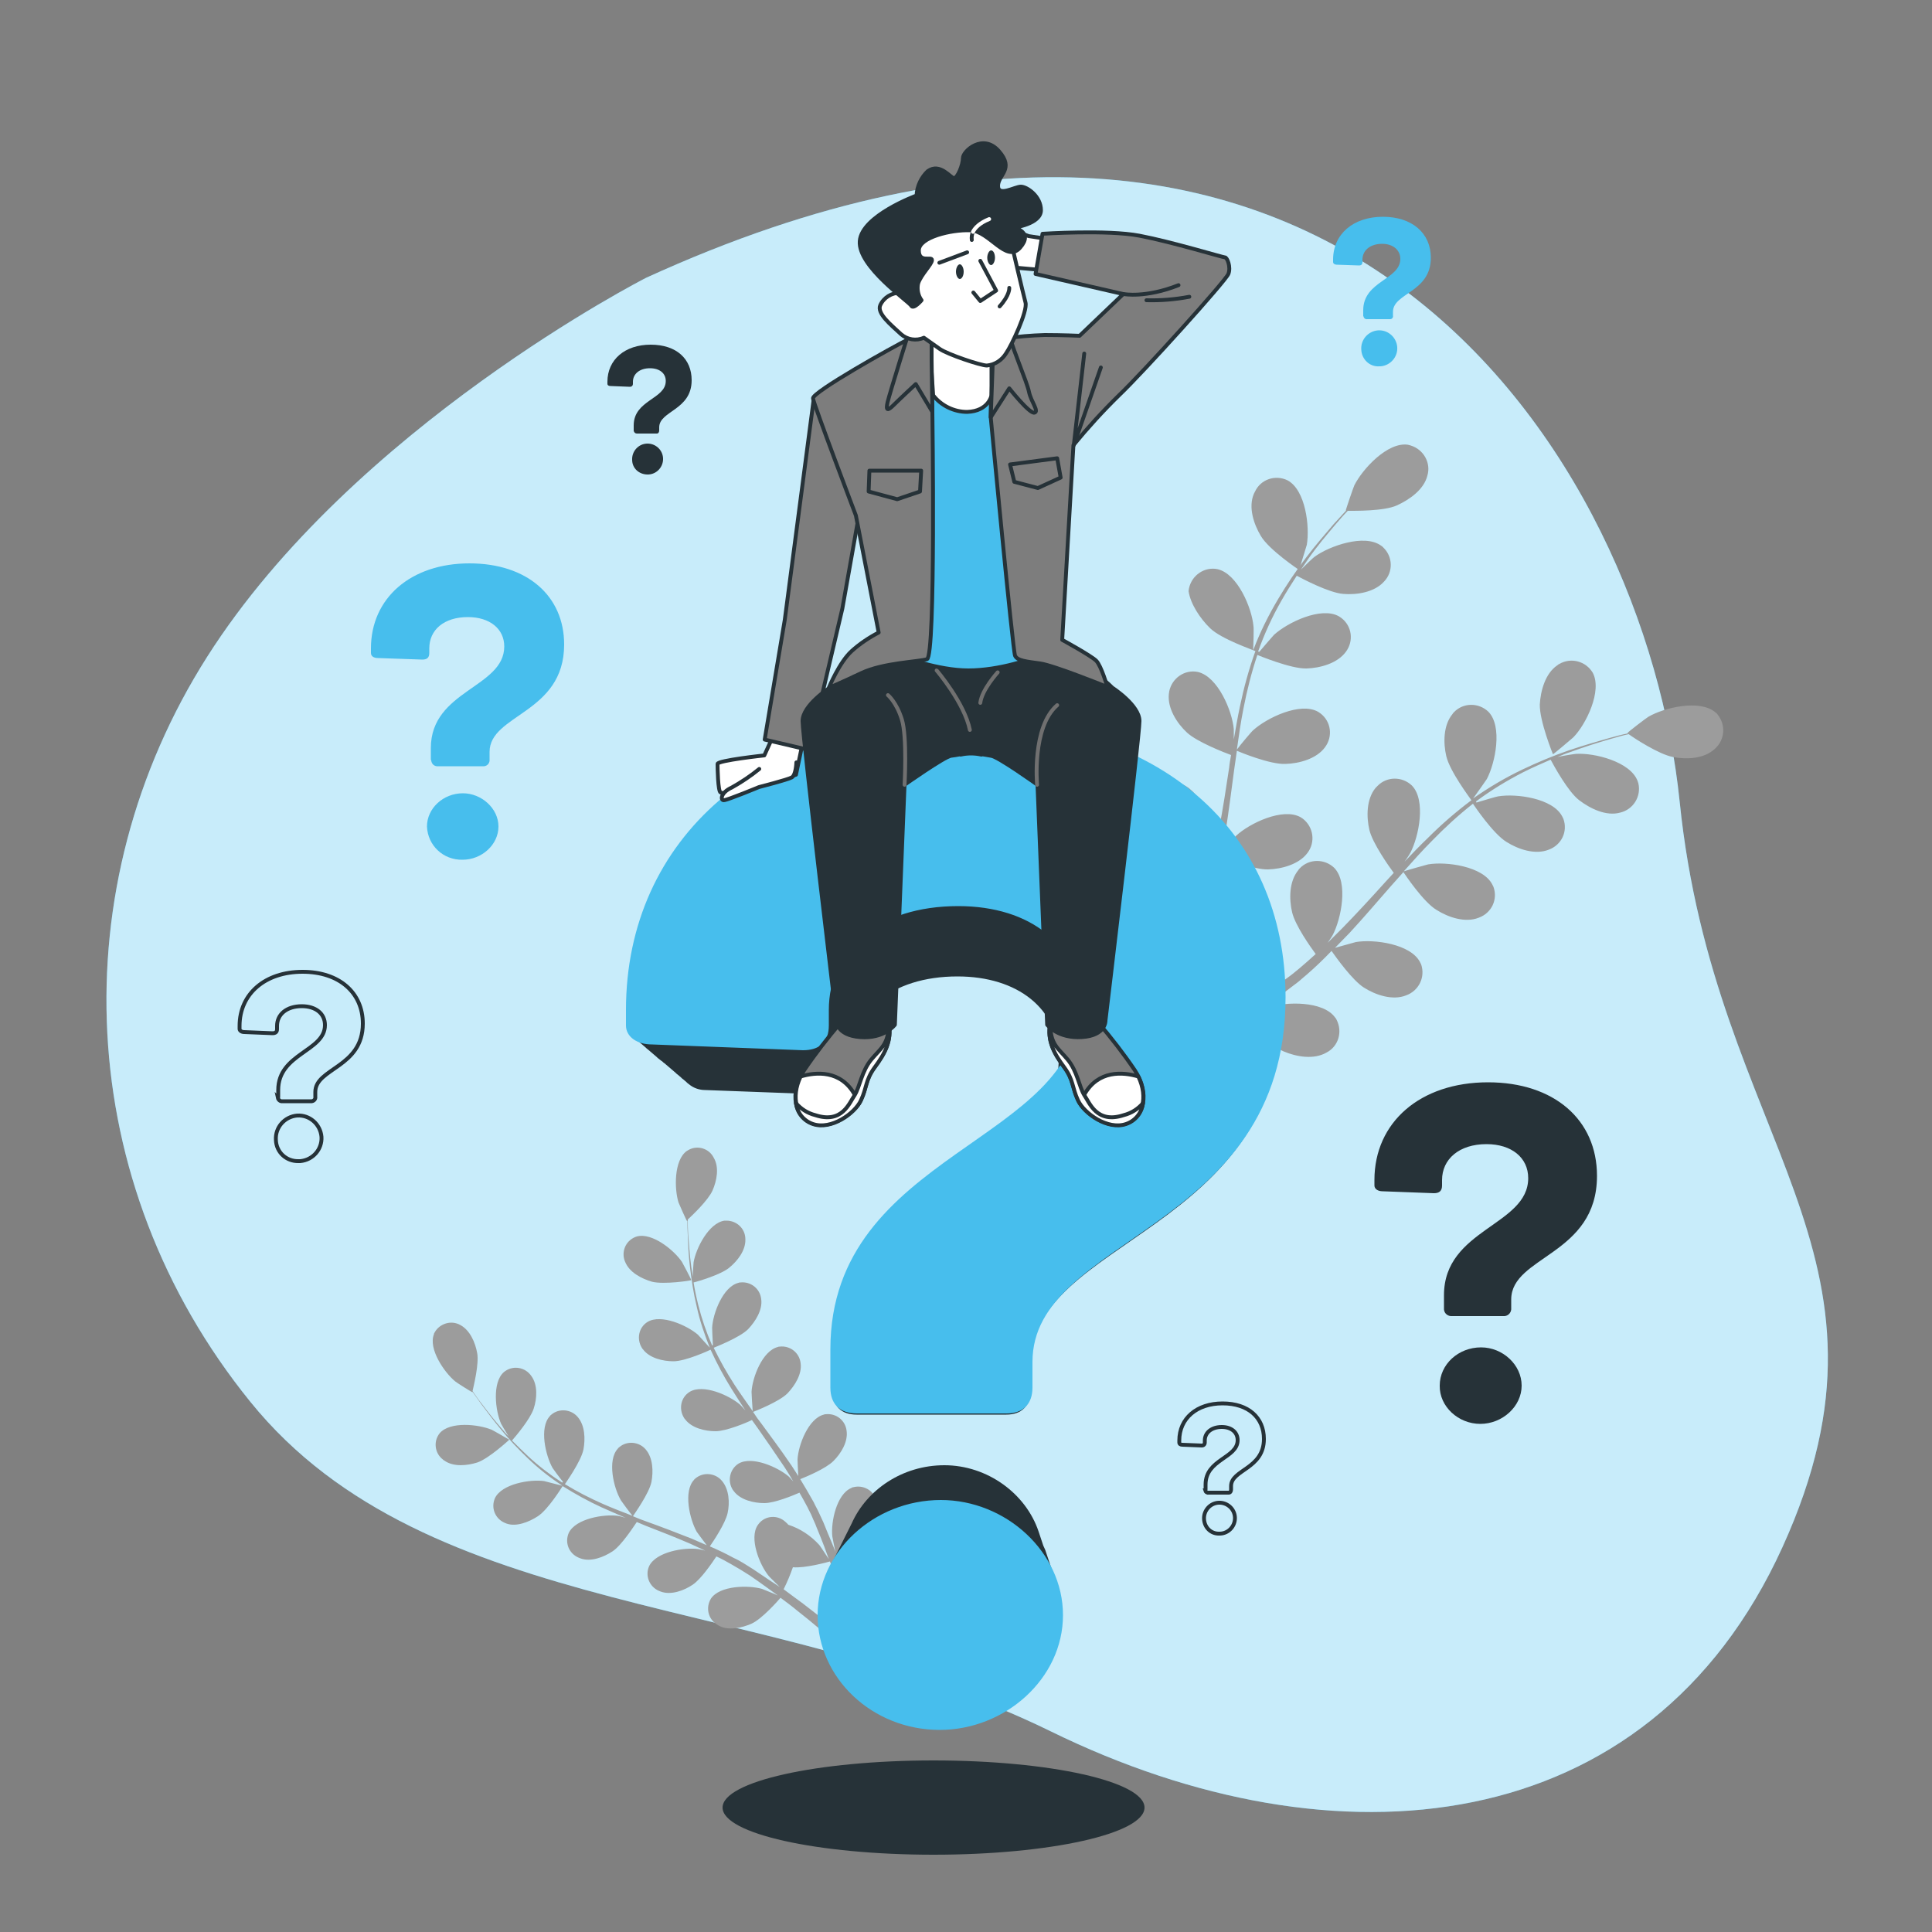 <?xml version="1.0" encoding="utf-8"?>
<!-- Generator: Adobe Illustrator 25.4.1, SVG Export Plug-In . SVG Version: 6.00 Build 0)  -->
<svg version="1.1" id="Ebene_1" xmlns="http://www.w3.org/2000/svg" xmlns:xlink="http://www.w3.org/1999/xlink" x="0px" y="0px"
	 viewBox="0 0 500 500" style="enable-background:new 0 0 500 500;" xml:space="preserve">
<rect x="0" y="0" width="500" height="500" fill="#808080" stroke="none"/>
<style type="text/css">
	.st0{fill:#47beed;}
	.st1{opacity:0.7;fill:#FFFFFF;enable-background:new    ;}
	.st2{fill:#9C9C9C;}
	.st3{fill:#263238;}
	.st4{fill:none;stroke:#263238;stroke-miterlimit:10;}
	.st5{fill:#47beed;stroke:#47beed;stroke-miterlimit:10;}
	.st6{fill:#FFFFFF;stroke:#263238;stroke-linecap:round;stroke-linejoin:round;}
	.st7{fill:#7D7D7D;stroke:#263238;stroke-linecap:round;stroke-linejoin:round;}
	.st8{fill:#263238;stroke:#263238;stroke-linecap:round;stroke-linejoin:round;}
	.st9{fill:none;stroke:#707070;stroke-linecap:round;stroke-linejoin:round;}
	.st10{fill:#47beed;stroke:#263238;stroke-linecap:round;stroke-linejoin:round;}
	.st11{fill:none;stroke:#263238;stroke-linecap:round;stroke-linejoin:round;}
	.st12{fill:none;stroke:#FFFFFF;stroke-linecap:round;stroke-linejoin:round;}
</style>
<g id="freepik--background-simple--inject-2">
	<path class="st0" d="M167.2,71.9c0,0-75.8,38.6-113.6,98.1S18.8,306,64.8,362.8s133.7,49.3,207.2,85.3s154.6,28.6,189.3-47.7
		s-17.6-104.7-26.6-192.9S346.1-9.9,167.2,71.9z"/>
	<path class="st1" d="M167.2,71.9c0,0-75.8,38.6-113.6,98.1S18.8,306,64.8,362.8s133.7,49.3,207.2,85.3s154.6,28.6,189.3-47.7
		s-17.6-104.7-26.6-192.9S346.1-9.9,167.2,71.9z"/>
</g>
<g id="freepik--Plants--inject-2">
	<path class="st2" d="M123.5,378.5c3-1,8.3-5.9,8.3-5.9s-4.3-2.5-4.6-2.6c-3.4-1.4-10.7-2.2-13.4,0.9c-1.7,2.1-1.3,5.2,0.8,6.8
		c0.1,0.1,0.2,0.2,0.4,0.3C117.4,379.7,120.9,379.3,123.5,378.5z"/>
	<path class="st2" d="M178.9,331.3c0.1,0-2.2-4.4-2.4-4.7c-2-3-7.7-7.7-11.7-6.6c-2.6,0.8-4,3.5-3.2,6.1c0.1,0.2,0.1,0.3,0.2,0.5
		c1.1,2.7,4.2,4.3,6.9,5.1C171.8,332.5,178.9,331.4,178.9,331.3z"/>
	<path class="st2" d="M139.2,392.4c2.6-1.7,6.1-7.3,6.4-7.8c3.2,2,6.6,3.9,10.1,5.5c2,0.9,4.1,1.8,6.2,2.7c-1-0.3-1.9-0.5-2-0.5
		c-3.6-0.5-10.9,0.7-12.7,4.4c-1.1,2.5,0,5.3,2.5,6.4c0.2,0.1,0.3,0.1,0.5,0.2c2.7,1,6-0.3,8.3-1.8s5.4-6.3,6.3-7.6l2.4,1
		c3.9,1.5,7.7,3,11.4,4.6c1.3,0.6,2.6,1.2,3.9,1.8c-0.9-0.2-1.6-0.4-1.8-0.4c-3.6-0.5-10.9,0.7-12.7,4.4c-1.1,2.4,0,5.3,2.5,6.4
		c0.2,0.1,0.3,0.1,0.5,0.2c2.7,1,6.1-0.3,8.3-1.8s5.1-5.8,6.1-7.3c1.3,0.6,2.6,1.3,3.8,2c0.8,0.5,1.6,0.9,2.4,1.4l2.4,1.5
		c1.5,1,3,2.1,4.4,3.1c1,0.7,1.9,1.4,2.9,2.1c-1.3-0.6-3.9-1.6-4.1-1.7c-3.5-1-10.9-0.9-13.2,2.5c-1.4,2.3-0.8,5.2,1.5,6.7
		c0.2,0.1,0.3,0.2,0.5,0.3c2.5,1.4,6,0.6,8.5-0.5c2.7-1.2,7-6.1,7.5-6.7c1.6,1.2,3.1,2.3,4.4,3.4c4.1,3.2,7.4,6.1,10,8.4l2-1.8
		c-2.7-2.3-6.3-5.2-10.6-8.5c-1.6-1.2-3.3-2.4-5-3.7c0.9-1.8,1.7-3.7,2.4-5.7c3.1,0.3,8.9-1.3,9.6-1.5c0.6,1.8,1.3,3.6,1.8,5.3
		c1.6,4.8,2.8,9,3.7,12.3l2.2-2c-0.9-3.1-2.1-6.9-3.6-11.1c-0.6-1.9-1.4-3.8-2.2-5.9c0.7-0.4,6.2-3.6,8-6.1c1.6-2.2,3-5.5,2.1-8.3
		c-0.7-2.6-3.4-4.1-6-3.4c-0.2,0-0.3,0.1-0.5,0.2c-3.8,1.6-5.3,8.8-4.9,12.5c0,0.2,0.5,2.5,0.8,4c-0.3-0.8-0.6-1.6-1-2.5
		c-0.7-1.7-1.4-3.3-2.1-5.1c-0.4-0.9-0.8-1.7-1.2-2.6s-0.9-1.7-1.3-2.6c-1.1-2-2.3-4-3.5-6c1.5-0.6,6.6-2.7,8.6-4.7s3.8-5,3.4-7.8
		c-0.3-2.7-2.7-4.6-5.4-4.3c-0.2,0-0.3,0-0.5,0.1c-4,1-6.6,7.9-6.8,11.6c0,0.2,0.1,2.9,0.2,4.3c-0.8-1.2-1.5-2.4-2.3-3.5
		c-2.3-3.4-4.8-6.7-7.2-10c-0.8-1-1.5-2-2.2-3.1c0.5-0.2,6.7-2.6,8.9-4.8c1.9-2,3.8-5,3.4-7.8c-0.3-2.7-2.7-4.6-5.4-4.3
		c-0.2,0-0.3,0-0.5,0.1c-4,1-6.6,7.9-6.8,11.6c0,0.3,0.2,4.1,0.3,5c-1.6-2.3-3.2-4.5-4.7-6.8c-2-3.1-3.8-6.3-5.4-9.6
		c0.2-0.1,6.7-2.6,8.9-4.8c1.9-2,3.8-5,3.4-7.8c-0.3-2.7-2.7-4.6-5.4-4.3c-0.2,0-0.3,0-0.5,0.1c-4,1-6.6,7.9-6.8,11.6
		c0,0.2,0.1,3.1,0.2,4.5l-0.2,0.1c-1.5-3.4-2.7-6.9-3.6-10.5c-0.5-2-0.9-3.9-1.2-5.8c1.2-0.3,7-2,9.2-3.8s4.3-4.5,4.2-7.4
		c0-2.7-2.2-4.8-4.9-4.8c-0.2,0-0.3,0-0.5,0c-4.1,0.6-7.4,7.2-8,10.8c0,0.2-0.2,2.2-0.2,3.7c-0.1-0.9-0.3-1.7-0.4-2.5
		c-0.4-3.1-0.6-5.9-0.8-8.4c-0.1-1.4-0.1-2.7-0.1-3.9c1.1-1,5.3-5,6.4-7.5s1.8-6,0.3-8.5c-1.2-2.4-4.2-3.3-6.5-2
		c-0.2,0.1-0.3,0.2-0.5,0.3c-3.3,2.4-3.2,9.8-2.1,13.3c0.1,0.3,2.1,4.8,2.2,4.8l0.1-0.1c0,1.2,0,2.4,0.1,3.8
		c0.1,2.5,0.2,5.4,0.6,8.5c0.4,3.3,0.9,6.6,1.7,9.9c0.8,3.7,2,7.2,3.4,10.7l0.1,0.1c-0.8-0.9-3.1-3.4-3.2-3.5
		c-2.8-2.4-9.5-5.4-13-3.3c-2.3,1.4-2.9,4.4-1.5,6.7c0.1,0.2,0.2,0.3,0.3,0.4c1.7,2.3,5.2,3.1,7.9,3.1c3.1,0,9.2-2.8,9.6-3
		c1.6,3.5,3.4,6.9,5.4,10.1c1.2,1.9,2.4,3.8,3.6,5.6c-0.7-0.8-1.3-1.4-1.4-1.5c-2.8-2.4-9.5-5.4-13-3.3c-2.3,1.4-2.9,4.4-1.5,6.7
		c0.1,0.2,0.2,0.3,0.3,0.4c1.7,2.3,5.2,3.1,7.9,3.1s8-2.2,9.4-2.9c0.5,0.7,1,1.4,1.5,2.1c2.4,3.4,4.7,6.8,7,10.2
		c0.8,1.2,1.5,2.4,2.2,3.6c-0.6-0.7-1.1-1.2-1.2-1.3c-2.8-2.4-9.5-5.4-13-3.3c-2.2,1.4-2.9,4.4-1.5,6.7c0.1,0.1,0.2,0.3,0.3,0.4
		c1.7,2.3,5.2,3.1,7.9,3.1s7.5-2,9.1-2.7c0.7,1.2,1.4,2.5,2.1,3.8c0.4,0.9,0.9,1.7,1.2,2.5s0.8,1.7,1.1,2.6c0.7,1.7,1.4,3.4,2,5
		c0.4,1.1,0.8,2.2,1.2,3.3c-0.8-1.2-2.3-3.5-2.5-3.7c-2.2-2.4-4.9-4.2-8-5.2c-0.2-0.3-0.5-0.5-0.8-0.8c-2-1.8-5.1-1.6-6.8,0.5
		c-0.1,0.1-0.2,0.3-0.3,0.4c-2.3,3.4,0.5,10.3,2.8,13.1c0.1,0.2,1.8,1.8,2.9,2.9l-2.3-1.5c-1.5-1-3-2-4.6-3.1l-2.4-1.5
		c-0.8-0.5-1.7-1-2.6-1.4c-2-1.1-4.1-2.1-6.2-3c0.9-1.3,4-5.9,4.6-8.6s0.4-6.2-1.5-8.4c-1.7-2-4.8-2.3-6.8-0.6
		c-0.1,0.1-0.3,0.2-0.4,0.4c-2.8,3-1.1,10.2,0.7,13.4c0.1,0.2,1.7,2.3,2.6,3.5c-1.3-0.6-2.6-1.1-3.9-1.7c-3.8-1.5-7.7-3-11.6-4.4
		c-1.2-0.4-2.4-0.9-3.6-1.4c0.3-0.5,4.2-5.9,4.8-8.9c0.5-2.7,0.4-6.2-1.5-8.4c-1.7-2-4.8-2.3-6.8-0.6c-0.1,0.1-0.3,0.2-0.4,0.4
		c-2.8,3-1.1,10.2,0.8,13.4c0.1,0.2,2.4,3.3,3,4c-2.6-1-5.2-2-7.7-3.1c-3.4-1.5-6.7-3.2-9.8-5.1c0.1-0.2,4.2-5.9,4.8-9
		c0.5-2.7,0.4-6.2-1.5-8.4c-1.7-2-4.8-2.3-6.8-0.6c-0.1,0.1-0.3,0.2-0.4,0.4c-2.8,3-1.1,10.2,0.7,13.4c0.1,0.2,1.8,2.5,2.7,3.6
		l-0.2,0.2c-3.1-2-6.1-4.3-8.8-6.8c-1.5-1.4-2.9-2.8-4.2-4.1c0.9-1,4.7-5.5,5.6-8.2s1.1-6.2-0.6-8.5c-1.5-2.2-4.5-2.8-6.7-1.3
		c-0.1,0.1-0.3,0.2-0.4,0.3c-3.1,2.7-2.2,10.1-0.7,13.4c0.1,0.2,1.1,1.9,1.9,3.2c-0.6-0.6-1.2-1.3-1.7-1.9c-2-2.3-3.8-4.6-5.3-6.6
		c-0.9-1.1-1.6-2.2-2.3-3.2c0.3-1.4,1.7-7,1.2-9.8s-1.9-6-4.4-7.3c-2.3-1.3-5.3-0.4-6.6,1.9c-0.1,0.2-0.2,0.3-0.2,0.5
		c-1.5,3.8,2.7,9.9,5.5,12.2c0.2,0.2,4.4,2.9,4.5,2.8c0,0,0-0.1,0-0.1c0.7,1,1.4,2,2.2,3.1c1.5,2,3.2,4.3,5.2,6.7
		c2.1,2.6,4.4,5,6.9,7.4c2.7,2.6,5.6,4.9,8.8,7l0.1,0.1c-1.1-0.3-4.4-1.1-4.7-1.2c-3.6-0.5-10.9,0.7-12.7,4.4
		c-1.1,2.5,0,5.3,2.5,6.4c0.2,0.1,0.3,0.1,0.5,0.2C133.6,395.2,136.9,393.9,139.2,392.4z"/>
	<path class="st2" d="M326.3,138.7c2.1,3.6,9.9,8.8,9.9,8.8s1.9-6.1,2-6.5c0.8-4.7-0.3-14.2-5-16.7c-3.1-1.5-6.9-0.3-8.4,2.9
		c-0.1,0.2-0.2,0.4-0.3,0.6C323,131.3,324.5,135.7,326.3,138.7z"/>
	<path class="st2" d="M401.9,195.2c0,0.1,5-4.1,5.3-4.4c3.3-3.4,7.5-12,5-16.7c-1.8-3-5.6-4-8.6-2.3c-0.2,0.1-0.4,0.2-0.6,0.4
		c-3.1,2.1-4.3,6.6-4.5,10.1C398.4,186.6,401.9,195.2,401.9,195.2z"/>
	<path class="st2" d="M313.2,162.6c2.9,2.8,11.1,5.6,11.7,5.9c-1.7,4.7-3,9.5-4,14.3c-0.6,2.8-1.1,5.7-1.6,8.6c0-1.4,0-2.6,0-2.7
		c-0.4-4.7-4.1-13.6-9.3-14.8c-3.4-0.7-6.7,1.6-7.4,5c0,0.2-0.1,0.5-0.1,0.7c-0.4,3.7,2.1,7.6,4.7,10s9.5,5.1,11.4,5.8
		c-0.2,1.1-0.4,2.2-0.5,3.3c-0.8,5.3-1.6,10.6-2.6,15.8c-0.3,1.8-0.7,3.6-1.1,5.4c0-1.2,0-2.2,0-2.4c-0.4-4.7-4.1-13.6-9.3-14.8
		c-3.4-0.7-6.7,1.6-7.4,5c0,0.2-0.1,0.4-0.1,0.7c-0.4,3.7,2.1,7.6,4.7,10s8.9,4.8,11,5.6c-0.5,1.8-0.9,3.6-1.4,5.4
		c-0.4,1.2-0.7,2.3-1.1,3.5l-1.3,3.4c-0.9,2.2-1.8,4.4-2.7,6.5c-0.6,1.4-1.2,2.8-1.9,4.2c0.4-1.8,1-5.4,1-5.7c0.3-4.7-2-14.1-6.9-16
		c-3.3-1.2-6.9,0.5-8,3.8c-0.1,0.2-0.1,0.4-0.2,0.7c-1,3.6,1,7.8,3.1,10.6c2.4,3.1,9.7,7.1,10.6,7.6c-1,2.3-2.1,4.5-3.1,6.6
		c-2.9,6.1-5.6,11.2-7.7,15.1l2.9,2.1c2.1-4,4.8-9.4,7.7-15.8c1.1-2.3,2.1-4.8,3.2-7.4c2.6,0.6,5.2,1.1,7.9,1.4
		c0.5,4,4.2,10.8,4.6,11.7c-2.1,1.4-4.2,2.6-6.2,3.8c-5.6,3.4-10.6,6.1-14.5,8.2l3.1,2.2c3.6-2.1,8.1-4.7,13-7.8
		c2.2-1.4,4.5-2.9,6.8-4.4c0.7,0.8,6.4,6.9,10,8.4c3.3,1.4,7.8,2.2,11.1,0.3c3.1-1.6,4.2-5.4,2.6-8.5c-0.1-0.2-0.2-0.4-0.4-0.6
		c-3.1-4.3-12.7-4.1-17.2-2.6c-0.3,0.1-3,1.4-4.8,2.2c1-0.6,1.9-1.3,2.9-1.9c1.9-1.3,3.8-2.7,5.9-4.1l2.9-2.2c1-0.7,1.9-1.6,2.9-2.4
		c2.2-1.9,4.4-4,6.5-6.2c1.2,1.7,5.4,7.6,8.4,9.5s7.4,3.4,10.9,2c3.3-1.2,5-4.7,3.9-8c-0.1-0.2-0.2-0.4-0.3-0.6
		c-2.4-4.7-11.9-6-16.6-5.2c-0.3,0.1-3.6,1-5.4,1.5c1.3-1.3,2.5-2.6,3.8-3.9c3.6-3.9,7.1-8,10.6-12c1.1-1.2,2.2-2.5,3.3-3.7
		c0.4,0.6,5.2,7.8,8.6,9.8c3,1.9,7.4,3.4,10.9,2c3.3-1.2,5-4.7,3.8-8c-0.1-0.2-0.2-0.4-0.3-0.6c-2.4-4.7-11.9-6-16.6-5.2
		c-0.4,0.1-5.1,1.4-6.3,1.8c2.4-2.7,4.8-5.4,7.3-7.9c3.3-3.4,6.9-6.7,10.6-9.6c0.2,0.3,5.2,7.8,8.7,9.9c3,1.9,7.4,3.4,10.9,2
		c3.3-1.2,5-4.7,3.8-8c-0.1-0.2-0.2-0.4-0.3-0.6c-2.4-4.7-11.9-6-16.6-5.2c-0.3,0-3.9,1.1-5.6,1.6l-0.1-0.3c3.9-2.9,8-5.4,12.3-7.6
		c2.4-1.2,4.7-2.2,7-3.2c0.8,1.5,4.5,8.3,7.4,10.5s7,4.2,10.6,3.2c3.4-0.8,5.5-4.2,4.7-7.6c-0.1-0.2-0.1-0.4-0.2-0.6
		c-1.9-5-11.2-7.3-15.9-7c-0.3,0-2.9,0.4-4.8,0.8c1-0.4,2.1-0.9,3.1-1.2c3.8-1.4,7.3-2.5,10.4-3.4c1.8-0.5,3.4-1,4.9-1.3
		c1.5,1.1,7.8,5.2,11.4,5.9s8.1,0.5,10.9-2.1c2.6-2.3,2.9-6.2,0.7-8.9c-0.1-0.2-0.3-0.3-0.5-0.5c-4-3.5-13.3-1.3-17.4,1.1
		c-0.4,0.2-5.5,4.1-5.4,4.2l0.1,0.1c-1.5,0.3-3,0.7-4.8,1.2c-3.1,0.9-6.7,1.9-10.5,3.2c-4.1,1.4-8.1,3.1-12.1,5
		c-4.4,2.1-8.6,4.6-12.6,7.4l-0.1,0.1c0.9-1.2,3.4-4.8,3.6-5.1c2.2-4.2,4.1-13.6,0.4-17.4c-2.5-2.4-6.5-2.4-8.9,0.1
		c-0.2,0.2-0.3,0.3-0.4,0.5c-2.4,2.9-2.4,7.5-1.6,10.9c0.9,3.9,6.1,10.8,6.5,11.4c-4,3-7.7,6.2-11.2,9.7c-2.1,2-4.1,4.1-6.1,6.2
		c0.8-1.1,1.4-2.1,1.5-2.3c2.2-4.2,4.1-13.6,0.4-17.4c-2.5-2.4-6.5-2.4-8.9,0.1c-0.2,0.2-0.3,0.3-0.5,0.5c-2.4,2.9-2.4,7.5-1.6,10.9
		s5.1,9.5,6.3,11.1l-2.3,2.5c-3.6,4-7.2,7.9-10.9,11.7c-1.3,1.3-2.6,2.6-3.9,3.9c0.7-1,1.2-1.8,1.3-2c2.2-4.2,4.1-13.6,0.4-17.4
		c-2.5-2.4-6.5-2.4-8.9,0.1c-0.2,0.2-0.3,0.3-0.4,0.5c-2.4,2.9-2.4,7.5-1.6,10.9s4.7,8.9,6.1,10.8c-1.4,1.3-2.8,2.5-4.2,3.7
		c-1,0.8-1.9,1.6-2.9,2.3l-3,2.2c-1.9,1.3-3.9,2.7-5.8,3.9c-1.3,0.9-2.6,1.7-3.9,2.5c1.3-1.3,3.8-4,4-4.2c2.4-3.4,3.8-7.4,4.2-11.6
		c0.3-0.4,0.5-0.8,0.7-1.2c1.7-3.1,0.5-6.9-2.6-8.5c-0.2-0.1-0.4-0.2-0.6-0.3c-5-1.9-12.9,3.6-15.8,7.3c-0.2,0.2-1.8,2.8-2.8,4.5
		c0.4-1.1,0.9-2.1,1.3-3.2c0.9-2.2,1.7-4.3,2.6-6.7c0.4-1.1,0.8-2.3,1.2-3.5s0.7-2.4,1.1-3.6c0.8-2.9,1.5-5.8,2-8.8
		c1.9,0.8,8.7,3.4,12.2,3.3s8-1.3,10.2-4.3c2.1-2.8,1.5-6.7-1.2-8.8c-0.2-0.1-0.4-0.3-0.6-0.4c-4.6-2.6-13.3,1.6-16.7,4.8
		c-0.2,0.2-2.5,2.8-3.7,4.2c0.3-1.8,0.7-3.6,1-5.4c0.8-5.2,1.5-10.6,2.2-15.9c0.2-1.6,0.5-3.2,0.7-4.9c0.7,0.3,8.6,3.6,12.6,3.4
		c3.5-0.1,8-1.3,10.2-4.3c2.1-2.8,1.6-6.7-1.2-8.8c-0.2-0.1-0.4-0.3-0.6-0.4c-4.6-2.6-13.3,1.6-16.8,4.8c-0.3,0.2-3.5,4-4.2,5
		c0.5-3.6,1-7.1,1.7-10.6c0.9-4.7,2.1-9.4,3.6-13.9c0.3,0.1,8.6,3.6,12.7,3.5c3.5-0.1,8-1.3,10.2-4.3c2.1-2.8,1.6-6.7-1.2-8.8
		c-0.2-0.1-0.4-0.3-0.6-0.4c-4.6-2.6-13.3,1.6-16.8,4.8c-0.2,0.2-2.7,3.1-3.8,4.4l-0.3-0.1c1.6-4.5,3.6-8.9,6-13.1
		c1.3-2.3,2.7-4.5,4-6.5c1.5,0.8,8.3,4.4,12,4.7c3.5,0.3,8.1-0.4,10.6-3.2c2.4-2.5,2.3-6.5-0.3-8.9c-0.2-0.2-0.3-0.3-0.5-0.4
		c-4.3-3.1-13.4,0.1-17.2,2.9c-0.2,0.1-2.1,1.9-3.5,3.3c0.6-0.9,1.3-1.9,1.9-2.8c2.3-3.3,4.7-6.1,6.8-8.6c1.2-1.4,2.3-2.7,3.4-3.8
		c1.9,0,9.4,0.1,12.7-1.4s7-4.1,7.9-7.7c1-3.3-1-6.8-4.3-7.8c-0.2-0.1-0.5-0.1-0.7-0.2c-5.3-0.8-11.8,6.3-13.9,10.5
		c-0.2,0.4-2.3,6.5-2.2,6.5h0.1c-1,1.1-2.1,2.3-3.3,3.6c-2.1,2.5-4.6,5.3-7,8.5c-2.7,3.5-5.1,7.1-7.3,10.8
		c-2.5,4.2-4.7,8.6-6.4,13.1l-0.1,0.2c0.1-1.6,0.2-5.9,0.1-6.2c-0.4-4.7-4.1-13.6-9.3-14.8c-3.4-0.7-6.7,1.6-7.4,5
		c0,0.2-0.1,0.4-0.1,0.7C308.1,156.3,310.6,160.1,313.2,162.6z"/>
</g>
<g id="freepik--question-marks-2--inject-2">
	<path class="st3" d="M373.7,338.6v-3.4c0-17.2,21.8-18,21.8-30.3c0-5.3-4.3-8.8-10.8-8.8c-7.1,0-11.5,3.9-11.5,9.3v1.4
		c0,1.4-0.7,2-2.1,2l-13.3-0.5c-1.2,0-2.1-0.6-2.1-1.5v-1.4c0-15,11.9-25.3,29.4-25.3c17.1,0,28.2,9.7,28.2,24.2
		c0,20.6-22.2,20.7-22.2,32v2.2c0.1,1-0.6,2-1.7,2.1c-0.1,0-0.3,0-0.4,0h-13.2c-1,0.1-2-0.6-2.1-1.7
		C373.7,338.9,373.7,338.8,373.7,338.6z M372.6,358.6c0-5.5,4.8-9.9,10.7-9.9c5.6,0,10.5,4.5,10.5,9.9s-5,9.9-10.7,9.9
		S372.5,364,372.6,358.6L372.6,358.6z"/>
	<path class="st0" d="M111.5,196.5v-2.9c0-15,19-15.6,19-26.3c0-4.6-3.8-7.6-9.4-7.6c-6.2,0-10,3.3-10,8.1v1.2
		c0,1.2-0.6,1.7-1.8,1.7l-11.5-0.4c-1.1,0-1.8-0.5-1.8-1.3v-1.2c0-13,10.3-22,25.5-22c14.9,0,24.5,8.4,24.5,21
		c0,17.9-19.3,18-19.3,27.8v1.9c0.1,0.9-0.5,1.7-1.4,1.8c-0.1,0-0.3,0-0.4,0h-11.5c-0.9,0.1-1.7-0.5-1.8-1.5
		C111.5,196.7,111.5,196.6,111.5,196.5z M110.5,213.9c0-4.7,4.2-8.6,9.3-8.6c4.8,0,9.2,3.9,9.2,8.6s-4.3,8.6-9.3,8.6
		C114.7,222.6,110.7,218.8,110.5,213.9L110.5,213.9z"/>
	<path class="st0" d="M352.8,81.8v-1.5c0-7.6,9.6-7.9,9.6-13.3c0-2.3-1.9-3.9-4.7-3.9c-3.1,0-5.1,1.7-5.1,4.1v0.6
		c0,0.6-0.3,0.9-0.9,0.9l-5.8-0.2c-0.5,0-0.9-0.3-0.9-0.7v-0.6c0-6.6,5.2-11.1,12.9-11.1c7.5,0,12.4,4.2,12.4,10.6
		c0,9-9.8,9.1-9.8,14v1c0.1,0.5-0.3,0.9-0.7,0.9c-0.1,0-0.1,0-0.2,0h-5.8c-0.4,0.1-0.9-0.3-0.9-0.7
		C352.8,81.9,352.8,81.8,352.8,81.8z M352.3,90.5c-0.2-2.6,1.8-4.8,4.3-5c2.6-0.2,4.8,1.8,5,4.3c0.2,2.6-1.8,4.8-4.3,5
		c-0.1,0-0.2,0-0.3,0C354.5,95,352.4,93,352.3,90.5C352.3,90.5,352.3,90.5,352.3,90.5z"/>
	<path class="st4" d="M72,284v-1.9c0-9.5,12.1-10,12.1-16.8c0-3-2.4-4.9-6-4.9c-3.9,0-6.4,2.1-6.4,5.1v0.8c0,0.8-0.4,1.1-1.2,1.1
		l-7.3-0.3c-0.7,0-1.2-0.4-1.2-0.8v-0.8c0-8.3,6.6-14,16.3-14c9.5,0,15.6,5.4,15.6,13.4c0,11.4-12.3,11.5-12.3,17.7v1.2
		c0.1,0.6-0.3,1.1-0.9,1.2c-0.1,0-0.2,0-0.3,0h-7.3c-0.6,0.1-1.1-0.4-1.2-0.9C72,284.2,72,284.1,72,284z M71.4,295
		c-0.2-3.2,2.2-6,5.5-6.3c3.2-0.2,6,2.2,6.3,5.5c0.2,3.2-2.2,6-5.5,6.3c-0.1,0-0.3,0-0.4,0C74.1,300.6,71.5,298.2,71.4,295L71.4,295
		z"/>
	<path class="st3" d="M164,111.4v-1.3c0-6.6,8.3-6.8,8.3-11.5c0-2-1.6-3.3-4.1-3.3c-2.7,0-4.4,1.5-4.4,3.5v0.5
		c0,0.5-0.3,0.8-0.8,0.8l-5-0.2c-0.5,0-0.8-0.2-0.8-0.6v-0.5c0-5.7,4.5-9.6,11.2-9.6s10.6,3.7,10.6,9.2c0,7.8-8.4,7.9-8.4,12.2v0.8
		c0,0.4-0.2,0.8-0.6,0.8c-0.1,0-0.1,0-0.2,0h-5c-0.4,0-0.7-0.3-0.8-0.7C164,111.5,164,111.4,164,111.4z M163.6,119
		c-0.1-2.2,1.6-4.1,3.8-4.2c2.2-0.1,4.1,1.6,4.2,3.8c0.1,2.2-1.6,4.1-3.8,4.2c-0.1,0-0.1,0-0.2,0C165.4,122.8,163.6,121.2,163.6,119
		L163.6,119z"/>
	<path class="st4" d="M312,385.5v-1.3c0-6.6,8.3-6.8,8.3-11.5c0-2-1.6-3.4-4.1-3.4c-2.7,0-4.4,1.5-4.4,3.5v0.5
		c0,0.5-0.3,0.8-0.8,0.8l-5-0.2c-0.5,0-0.8-0.2-0.8-0.6v-0.5c0-5.7,4.5-9.6,11.2-9.6s10.7,3.7,10.7,9.2c0,7.8-8.5,7.9-8.5,12.2v0.9
		c0,0.4-0.2,0.8-0.6,0.8c-0.1,0-0.1,0-0.2,0h-5c-0.4,0.1-0.8-0.2-0.9-0.6C312,385.7,312,385.6,312,385.5z M311.6,393.1
		c-0.1-2.2,1.6-4.1,3.8-4.2c2.2-0.1,4.1,1.6,4.2,3.8c0.1,2.2-1.6,4.1-3.8,4.2c-0.1,0-0.1,0-0.2,0C313.4,397,311.7,395.3,311.6,393.1
		L311.6,393.1z"/>
</g>
<g id="freepik--question-mark-1--inject-2">
	<path class="st3" d="M272.9,408.3c-0.1-0.2-0.1-0.4-0.2-0.6s-0.1-0.4-0.2-0.6s-0.1-0.4-0.2-0.6s-0.1-0.4-0.2-0.6s-0.1-0.4-0.2-0.6
		s-0.1-0.4-0.2-0.6l-0.2-0.6c-0.1-0.2-0.1-0.4-0.2-0.6l-0.2-0.6c-0.1-0.2-0.1-0.4-0.2-0.6l-0.2-0.6c-0.1-0.2-0.1-0.4-0.2-0.6
		L270,400c-0.1-0.2-0.1-0.4-0.2-0.6l-0.2-0.6c-0.1-0.2-0.1-0.4-0.2-0.6s-0.1-0.4-0.2-0.6s-0.1-0.4-0.2-0.6s-0.1-0.4-0.2-0.6
		c-3.3-9.9-13.3-17.2-24.4-17.2c-10.8,0-20.1,6.3-24,15.1c-0.1,0.2-0.2,0.4-0.3,0.6l-0.3,0.6c-0.1,0.2-0.2,0.4-0.3,0.6
		s-0.2,0.4-0.3,0.6l-0.3,0.6c-0.1,0.2-0.2,0.4-0.3,0.6s-0.2,0.4-0.3,0.6s-0.2,0.4-0.3,0.6l-0.3,0.6c-0.1,0.2-0.2,0.4-0.3,0.6
		s-0.2,0.4-0.3,0.6l-0.3,0.6c-0.1,0.2-0.2,0.4-0.3,0.6s-0.2,0.4-0.3,0.6l-0.3,0.6c-0.1,0.2-0.2,0.4-0.3,0.6s-0.2,0.4-0.3,0.6
		l-0.3,0.6c-0.1,0.2-0.2,0.4-0.3,0.6s-0.2,0.4-0.3,0.6c-1.7,3.7-2.6,7.6-2.6,11.7c0,16.1,13.9,29.3,31.1,29.3
		c16.8,0,31.5-13.2,31.5-29.3c0-3.1-0.5-6.1-1.6-9C273,408.7,272.9,408.5,272.9,408.3z"/>
	<path class="st3" d="M249.1,186.8c-51.6,0-86.7,30.4-86.7,74.6v4c0,1.3,0.7,2.6,1.9,3.3c0.2,0.2,0.5,0.4,0.7,0.6
		c0.2,0.2,0.5,0.4,0.7,0.6c0.2,0.2,0.5,0.4,0.7,0.6c0.2,0.2,0.5,0.4,0.7,0.6c0.2,0.2,0.4,0.4,0.7,0.6c0.2,0.2,0.5,0.4,0.7,0.6
		c0.2,0.2,0.5,0.4,0.7,0.6c0.2,0.2,0.5,0.4,0.7,0.6c0.2,0.2,0.4,0.4,0.7,0.6c0.2,0.2,0.5,0.4,0.8,0.6c0.2,0.2,0.4,0.4,0.6,0.5
		c0.2,0.2,0.5,0.4,0.7,0.6c0.2,0.2,0.5,0.4,0.7,0.6c0.2,0.2,0.5,0.4,0.7,0.6c0.2,0.2,0.5,0.4,0.7,0.6c0.2,0.2,0.4,0.4,0.7,0.6
		c0.2,0.2,0.5,0.4,0.7,0.6c0.2,0.2,0.4,0.4,0.7,0.6c0.2,0.2,0.5,0.4,0.7,0.6c0.2,0.2,0.4,0.4,0.7,0.6c1.2,1,2.7,1.5,4.2,1.5
		l32.2,1.2c3.3,0,5.1-1.5,5.1-4.8v-3.3c0-13.2,10.8-22.5,28-22.5c15.6,0,26.2,8.4,26.2,21.3c0,1.5-0.1,2.9-0.4,4.4
		c-16.1,21.2-58.1,30.5-58.1,71.6v9.9c0,4,2.2,6.2,6.2,6.2h38.7c4,0,6.2-2.2,6.2-6.2v-6.6c0-33.3,65.5-33.6,65.5-94.4
		C332.1,215.3,299.5,186.8,249.1,186.8z"/>
	<path class="st5" d="M215.4,359.1v-9.9c0-50.8,64.4-53,64.4-89.2c0-15.7-12.8-26-31.8-26c-20.9,0-34,11.3-34,27.4v4
		c0,4-2.2,5.9-6.2,5.9l-39.1-1.5c-3.6,0-6.2-1.8-6.2-4.4v-4c0-44.3,35.1-74.6,86.7-74.6c50.5,0,83,28.5,83,71.3
		c0,60.7-65.5,61.1-65.5,94.4v6.6c0,4-2.2,6.2-6.2,6.2h-38.7C217.6,365.3,215.4,363.1,215.4,359.1z M212.1,418
		c0-16.1,14.3-29.3,31.4-29.3c16.5,0,31.1,13.2,31.1,29.3s-14.7,29.2-31.4,29.2C226,447.2,212.1,434,212.1,418z"/>
	<ellipse class="st3" cx="241.6" cy="467.8" rx="54.6" ry="12.2"/>
</g>
<g id="freepik--Character--inject-2">
	<path class="st6" d="M199.9,190.9l-2.1,4.6c0,0-12.1,1.3-12.1,2.2s0.1,7.2,0.8,7.4c0.5,0.2,1.1,0.2,1.6,0l17.9-4.6l1.7-8.1
		L199.9,190.9z"/>
	<path class="st6" d="M196.5,199c-2.2,1.8-4.6,3.4-7.1,4.8c-2.9,1.3-3,3.3-2.1,3.3s9.1-3.4,9.1-3.4s7.4-1.9,8.5-2.5s1.2-3.9,1.2-3.9
		"/>
	<polygon class="st7" points="210.6,103.2 203.1,160.4 197.9,191.4 209.4,194.1 218,157.5 222.1,134.4 	"/>
	<polygon class="st6" points="270.8,61.8 266.2,61.1 256.9,57.6 256.5,68.7 271,70 	"/>
	<path class="st7" d="M217.6,264.6c-3.4,4-6.6,8.1-9.5,12.4c-3.9,5.9-2.5,12.2,2.3,13.8s10.8-2.7,12.4-6.1s1.1-5.2,3.6-8.6
		s4.5-6.8,3.6-11.3S220,261.4,217.6,264.6z"/>
	<path class="st6" d="M222.3,285.5c-0.3-0.7-0.7-1.4-1.1-2.2c-3.6-6.4-10-5.9-14-4.7c-2.6,5.4-1.1,10.7,3.2,12.1
		S220.2,288.7,222.3,285.5z"/>
	<path class="st6" d="M221.2,283.4c-1.4,2-3.2,7.5-10.2,5.2c-2-0.5-3.7-1.6-5-3.1c0.3,2.5,2,4.6,4.4,5.4c4.7,1.6,10.8-2.7,12.4-6.1
		s1.1-5.2,3.6-8.6s4.5-6.8,3.6-11.3c0,5.4-2,6.3-4.5,9.3S222.5,281.3,221.2,283.4z"/>
	<path class="st7" d="M284.2,264.6c3.4,4,6.6,8.1,9.5,12.4c3.9,5.9,2.5,12.2-2.3,13.8s-10.8-2.7-12.4-6.1s-1.1-5.2-3.6-8.6
		s-4.5-6.8-3.6-11.3S281.8,261.4,284.2,264.6z"/>
	<path class="st6" d="M279.5,285.5c0.3-0.7,0.7-1.4,1.1-2.2c3.6-6.4,10-5.9,14-4.7c2.6,5.4,1.1,10.7-3.2,12.1
		S281.6,288.7,279.5,285.5z"/>
	<path class="st6" d="M280.6,283.4c1.4,2,3.2,7.5,10.2,5.2c2-0.5,3.7-1.6,5-3.1c-0.3,2.5-2,4.6-4.4,5.4c-4.7,1.6-10.8-2.7-12.4-6.1
		s-1.1-5.2-3.6-8.6s-4.5-6.8-3.6-11.3c0,5.4,2,6.3,4.5,9.3S279.3,281.3,280.6,283.4z"/>
	<path class="st8" d="M294.9,186.6c0-4.1-7-8.6-7-8.6c-10.5-10.7-29.6-9.3-36.6-8.4c-7-1-26.1-2.4-36.6,8.4c0,0-7,4.5-7,8.6
		s8.8,77.5,8.8,77.5s-0.2,3.8,6.1,4.3s9-3.2,9-3.2l2.5-62.1c0,0,10.2-7.2,12-7.5c0.7-0.1,1.5-0.2,2.5-0.4v0.1c1.8-0.4,3.6-0.4,5.4,0
		v-0.1c1,0.1,1.8,0.3,2.5,0.4c1.8,0.2,12,7.5,12,7.5l2.5,62.1c0,0,2.7,3.6,9,3.2s6.1-4.3,6.1-4.3S294.9,190.7,294.9,186.6z"/>
	<path class="st9" d="M268.4,203.1c0,0-1.4-14.9,5.2-20.6"/>
	<path class="st9" d="M234.1,203.1c0,0,0.7-12.4-0.7-16.9s-3.6-6.3-3.6-6.3"/>
	<path class="st9" d="M242.4,173.5c0,0,7.2,8.4,8.6,15.4"/>
	<path class="st9" d="M258.2,174c0,0-4.1,4.5-4.5,7.9"/>
	<path class="st10" d="M248.1,86.1c0,0-6.6-0.9-8.8,1.3s-10,10.6-10,10.6l4.1,71.9c0,0,9.3,3.6,17.2,3.6c7.9,0,17-2.9,19-4.5
		s0.2-78.7,0.2-78.7S253,85.4,248.1,86.1z"/>
	<path class="st7" d="M260,87.6c3.4-0.5,6.9-0.8,10.4-0.9c4.5,0,9,0.2,9,0.2l11.3-10.8L268,70.9l1.8-10.4c0,0,16.7-1.1,25.1,0.5
		s21.5,5.6,22.1,5.6s1.6,2.5,0.9,4.3s-21.9,25.3-28.3,31.4c-4.2,4.1-8.1,8.4-11.8,12.9l-2.9,50.4c0,0,7.5,4.1,8.8,5.4
		s2.9,6.8,2.9,6.8s-13.8-5.6-17.4-6.1s-5.9-0.7-6.5-2s-6.3-61.7-6.3-61.7l0.2-19.2C256.7,88.8,256.7,87.6,260,87.6z"/>
	<polygon class="st11" points="273.6,118.6 261.4,120.2 262.5,124.7 268.6,126.3 274.5,123.6 	"/>
	<polyline class="st11" points="280.6,91.5 277.9,115.2 284.9,95.1 	"/>
	<path class="st11" d="M290.8,76.1c0,0,5.6,1.1,14.2-2.3"/>
	<path class="st11" d="M296.7,77.7c3.7,0.1,7.4-0.2,11.1-0.9"/>
	<path class="st6" d="M240.4,85.8l1.1,16.5c2.1,2.7,5.4,4.3,8.8,4.3c5.6-0.2,6.3-4.3,6.3-4.3V88.8L240.4,85.8z"/>
	<path class="st7" d="M256.9,94.4l-0.5,13.6l4.8-7.5c0,0,5.2,6.6,6.5,6.3s-0.9-2.9-1.4-5.4s-4.3-11.3-4.8-13.8s-4.8-2.9-5-1.8
		c-0.1,1-0.1,2,0,2.9L256.9,94.4z"/>
	<path class="st7" d="M241.3,106.6c0,0,0.9,63.3-1.4,64s-11.3,0.9-17,3.6s-8.4,3.8-8.4,3.8s2.7-6.6,5.9-9.5c2.1-1.9,4.5-3.5,7-4.8
		l-5.9-30.3c0,0-10.9-28.7-11.1-30.3s20.6-13.3,24.9-15.4s5.4-0.2,5.4-0.2L241.3,106.6z"/>
	<path class="st7" d="M235.6,84.7c0,0-5.4,17.2-5.9,19.4s0,2.3,1.6,0.7s5.7-5.4,5.7-5.4l4.3,7.2l-0.2-13.3v-7.7
		C241.1,85.6,240.8,82.4,235.6,84.7z"/>
	<polygon class="st11" points="225,121.8 238.4,121.8 238.1,127.2 232.2,129.2 224.8,127.2 	"/>
	<path class="st6" d="M261.6,62.3c0,0,3.2,13.8,3.8,16s-3.6,11.1-5,13.1c-1.1,1.8-2.9,3-5,3.2c-1.6,0-10.2-2.9-12.2-4.3
		s-4.1-2.9-4.1-2.9c-2,0.9-4.3,0.5-5.9-0.9c-2.7-2.5-6.3-5.4-5.4-7.5c0.9-2,3-3.3,5.2-3.2c2.5,0,1.6-0.2,1.6-0.2s-4.5-6.6-4.5-11.8
		s9.7-9,15.4-9c3.9,0.2,7.7,1.1,11.3,2.7L261.6,62.3z"/>
	<polyline class="st11" points="253.7,67.5 257.8,75.2 253.7,77.9 251.9,75.7 	"/>
	<path class="st11" d="M261.2,74.5c0,0,0.2,1.8-2.5,4.8"/>
	<path class="st3" d="M249.4,70.3c0,1.1-0.5,1.9-1,1.9s-1-0.9-1-1.9s0.5-1.9,1-1.9S249.4,69.3,249.4,70.3z"/>
	<path class="st3" d="M256.5,64.8c0.6,0,1,0.9,1,1.9s-0.5,1.9-1,1.9s-1-0.9-1-1.9S256,64.8,256.5,64.8z"/>
	<path class="st8" d="M237.2,50.6c0,0-14.2,5.2-14.7,11.8s12.7,15.6,13.3,16.7s2.7-1.4,2.7-1.4c-0.9-1.2-1.2-2.8-0.9-4.3
		c0.7-2.3,3.6-5,3.6-6.1s-3.4,0.9-3.4-2.5s8.4-5.4,13.3-5.2c5,0.2,9.3,8.6,12.9,4.5s-1.6-5.2-1.6-5.2s7-0.9,7-4.5s-3.6-6.1-5.2-6.1
		s-5.9,2.7-5.9-0.2s4.3-4.3,0.2-9s-9.3,0-9.3,1.8s-1.4,5.2-2.3,5.2s-3.6-4.1-6.8-1.8C238.5,45.8,237.3,48.1,237.2,50.6z"/>
	<line class="st11" x1="243.1" y1="68" x2="250.3" y2="65.3"/>
	<path class="st11" d="M251.5,62.1c-0.1-0.7,0-1.4,0.3-2.1"/>
	<path class="st12" d="M251.8,60c0.5-1,1.7-2.3,4.2-3.3"/>
</g>
</svg>
